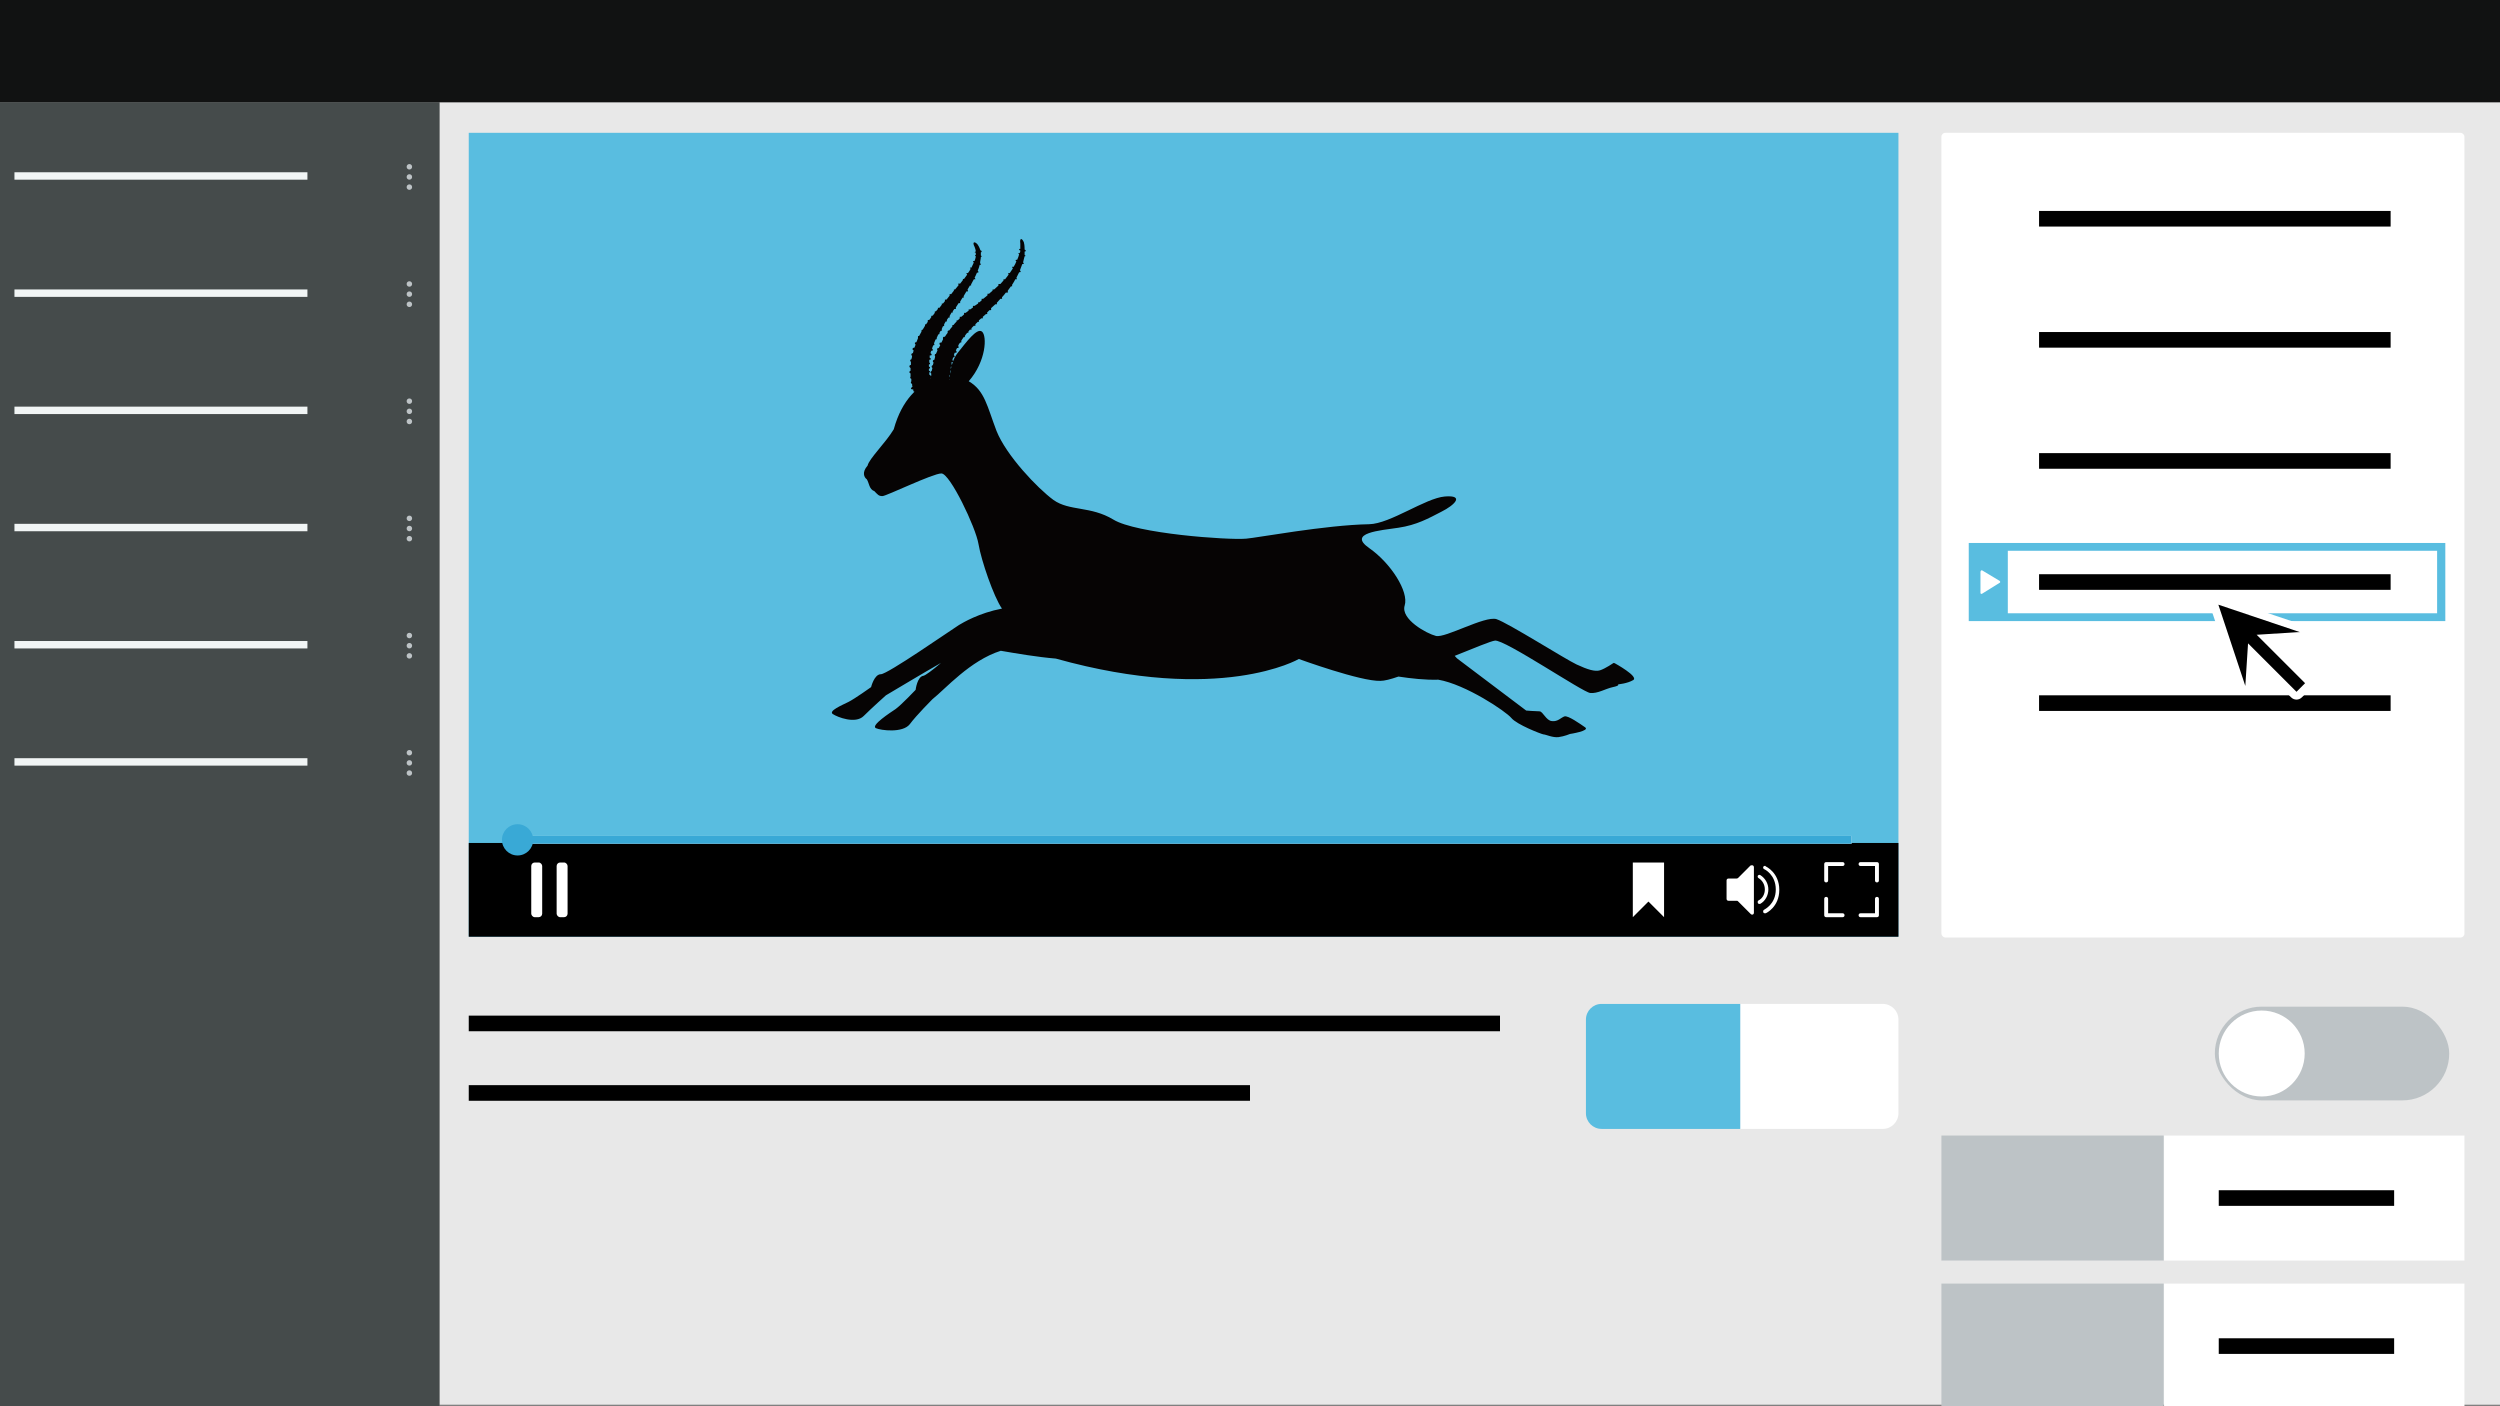 <?xml version="1.0" encoding="UTF-8"?>
<svg id="_レイヤー_1" data-name="レイヤー_1" xmlns="http://www.w3.org/2000/svg" version="1.1" viewBox="0 0 640 360">
  <rect x="0" y="0" width="640" height="360" fill="#808080" stroke="none"/>
  <!-- Generator: Adobe Illustrator 29.2.1, SVG Export Plug-In . SVG Version: 2.1.0 Build 116)  -->
  <defs>
    <style>
      .st0 {
        fill: #39a9d6;
      }

      .st1 {
        fill: #111212;
      }

      .st2 {
        fill: #bdc3c6;
      }

      .st3 {
        fill: #fff;
      }

      .st4 {
        fill: #f1f5f5;
      }

      .st5 {
        fill: #060404;
      }

      .st6 {
        fill: #454b4b;
      }

      .st7 {
        fill: #59bde0;
      }

      .st8 {
        fill: #e8e8e8;
      }
    </style>
  </defs>
  <g>
    <g>
      <rect id="back" class="st8" x="112.5" y="25.8" width="527.8" height="333.8"/>
      <rect x="120" y="260" width="264" height="4"/>
      <rect x="120" y="277.8" width="200" height="4"/>
      <path class="st3" d="M482,257h-36.5v32h36.5c2.2,0,4-1.8,4-4v-24c0-2.2-1.8-4-4-4Z"/>
      <path class="st7" d="M410,257c-2.2,0-4,1.8-4,4v24c0,2.2,1.8,4,4,4h35.5v-32h-35.5Z"/>
      <g>
        <rect id="contents" class="st7" x="120" y="34" width="366" height="205.8"/>
        <rect x="120" y="215.8" width="366" height="24"/>
        <rect id="seek-bar" class="st3" x="132" y="214" width="342" height="2"/>
        <rect class="st0" x="132" y="214" width="1" height="2"/>
        <g id="pause">
          <rect id="_長方形_181" data-name="長方形_181" class="st3" x="136" y="220.8" width="2.8" height="14" rx=".9" ry=".9"/>
          <rect id="_長方形_182" data-name="長方形_182" class="st3" x="142.5" y="220.8" width="2.8" height="14" rx=".9" ry=".9"/>
        </g>
        <g id="fullscreen">
          <path id="_パス_276" data-name="パス_276" class="st3" d="M467.5,225.9c-.3,0-.5-.2-.5-.5v-4.2c0-.3.2-.5.5-.5h4.2c.3,0,.5.2.5.5s-.2.5-.5.5h-3.7v3.7c0,.3-.2.5-.5.5Z"/>
          <path id="_パス_277" data-name="パス_277" class="st3" d="M480.5,225.9c-.3,0-.5-.2-.5-.5v-3.7h-3.7c-.3,0-.5-.2-.5-.5s.2-.5.5-.5h4.2c.3,0,.5.2.5.5v4.2c0,.3-.2.5-.5.5Z"/>
          <path id="_パス_278" data-name="パス_278" class="st3" d="M480.5,234.8h-4.2c-.3,0-.5-.2-.5-.5s.2-.5.5-.5h3.7v-3.7c0-.3.2-.5.5-.5s.5.2.5.5v4.2c0,.3-.2.5-.5.5Z"/>
          <path id="_パス_279" data-name="パス_279" class="st3" d="M471.7,234.8h-4.2c-.3,0-.5-.2-.5-.5v-4.2c0-.3.2-.5.5-.5s.5.2.5.5v3.7h3.7c.3,0,.5.2.5.5s-.2.5-.5.5Z"/>
        </g>
        <g id="volume">
          <g id="_グループ_64" data-name="グループ_64">
            <path id="_パス_284" data-name="パス_284" class="st3" d="M448.2,221.5l-3.3,3.3c0,0-.2.1-.3.1h-2.1c-.3,0-.5.2-.5.5v4.7c0,.3.2.5.5.5h2.1c.1,0,.2,0,.3.1l3.3,3.3c.2.2.5.2.7,0,0,0,.1-.2.1-.3v-11.7c0-.3-.2-.5-.5-.5-.1,0-.2,0-.3.1Z"/>
            <path id="_パス_285" data-name="パス_285" class="st3" d="M452.7,227.7c0-1.5-.8-2.9-2.1-3.7-.2-.1-.5,0-.6.2-.1.2,0,.5.2.6,1,.6,1.6,1.7,1.6,2.9,0,1.2-.6,2.3-1.6,2.8-.2.1-.3.4-.2.6,0,.2.2.3.4.3,0,0,.1,0,.2,0,1.3-.7,2.1-2.2,2.1-3.7Z"/>
            <path id="_パス_286" data-name="パス_286" class="st3" d="M452,221.7c-.2-.1-.5,0-.6.2-.1.2,0,.5.2.6.1,0,3,1.4,3,5.2s-2.9,5.1-3,5.2c-.2.1-.3.4-.2.6,0,0,0,0,0,0,0,.2.2.3.4.3,0,0,.1,0,.2,0,.1,0,3.5-1.6,3.5-6s-3.4-6-3.5-6Z"/>
          </g>
        </g>
      </g>
      <rect id="header" class="st1" x="0" width="640.3" height="26.2"/>
      <g id="nav">
        <rect id="nav_back" class="st6" x="0" y="26.2" width="112.5" height="333.8"/>
        <g>
          <g>
            <g id="dot">
              <path id="_長方形_36" data-name="長方形_36" class="st2" d="M104.8,42h0c.4,0,.7.3.7.7h0c0,.4-.3.7-.7.7h0c-.4,0-.7-.3-.7-.7h0c0-.4.3-.7.7-.7Z"/>
              <path id="_長方形_37" data-name="長方形_37" class="st2" d="M104.8,44.6h0c.4,0,.7.3.7.7h0c0,.4-.3.7-.7.7h0c-.4,0-.7-.3-.7-.7h0c0-.4.3-.7.7-.7Z"/>
              <path id="_長方形_38" data-name="長方形_38" class="st2" d="M104.8,47.2h0c.4,0,.7.3.7.7h0c0,.4-.3.7-.7.7h0c-.4,0-.7-.3-.7-.7h0c0-.4.3-.7.7-.7Z"/>
            </g>
            <rect class="st4" x="3.7" y="44.1" width="75" height="1.9"/>
          </g>
          <g>
            <g id="dot1" data-name="dot">
              <path id="_長方形_361" data-name="長方形_36" class="st2" d="M104.8,72h0c.4,0,.7.3.7.7h0c0,.4-.3.7-.7.7h0c-.4,0-.7-.3-.7-.7h0c0-.4.3-.7.7-.7Z"/>
              <path id="_長方形_371" data-name="長方形_37" class="st2" d="M104.8,74.6h0c.4,0,.7.3.7.7h0c0,.4-.3.7-.7.7h0c-.4,0-.7-.3-.7-.7h0c0-.4.3-.7.7-.7Z"/>
              <path id="_長方形_381" data-name="長方形_38" class="st2" d="M104.8,77.2h0c.4,0,.7.3.7.7h0c0,.4-.3.7-.7.7h0c-.4,0-.7-.3-.7-.7h0c0-.4.3-.7.7-.7Z"/>
            </g>
            <rect class="st4" x="3.7" y="74.1" width="75" height="1.9"/>
          </g>
          <g>
            <g id="dot2" data-name="dot">
              <path id="_長方形_362" data-name="長方形_36" class="st2" d="M104.8,102h0c.4,0,.7.3.7.7h0c0,.4-.3.7-.7.7h0c-.4,0-.7-.3-.7-.7h0c0-.4.3-.7.7-.7Z"/>
              <path id="_長方形_372" data-name="長方形_37" class="st2" d="M104.8,104.6h0c.4,0,.7.3.7.7h0c0,.4-.3.7-.7.7h0c-.4,0-.7-.3-.7-.7h0c0-.4.3-.7.7-.7Z"/>
              <path id="_長方形_382" data-name="長方形_38" class="st2" d="M104.8,107.2h0c.4,0,.7.3.7.7h0c0,.4-.3.7-.7.7h0c-.4,0-.7-.3-.7-.7h0c0-.4.3-.7.7-.7Z"/>
            </g>
            <rect class="st4" x="3.7" y="104.1" width="75" height="1.9"/>
          </g>
          <g>
            <g id="dot3" data-name="dot">
              <path id="_長方形_363" data-name="長方形_36" class="st2" d="M104.8,132h0c.4,0,.7.3.7.7h0c0,.4-.3.7-.7.7h0c-.4,0-.7-.3-.7-.7h0c0-.4.3-.7.7-.7Z"/>
              <path id="_長方形_373" data-name="長方形_37" class="st2" d="M104.8,134.6h0c.4,0,.7.3.7.7h0c0,.4-.3.7-.7.7h0c-.4,0-.7-.3-.7-.7h0c0-.4.3-.7.7-.7Z"/>
              <path id="_長方形_383" data-name="長方形_38" class="st2" d="M104.8,137.2h0c.4,0,.7.3.7.7h0c0,.4-.3.7-.7.7h0c-.4,0-.7-.3-.7-.7h0c0-.4.3-.7.7-.7Z"/>
            </g>
            <rect class="st4" x="3.7" y="134.1" width="75" height="1.9"/>
          </g>
          <g>
            <g id="dot4" data-name="dot">
              <path id="_長方形_364" data-name="長方形_36" class="st2" d="M104.8,162h0c.4,0,.7.3.7.7h0c0,.4-.3.7-.7.7h0c-.4,0-.7-.3-.7-.7h0c0-.4.3-.7.7-.7Z"/>
              <path id="_長方形_374" data-name="長方形_37" class="st2" d="M104.8,164.6h0c.4,0,.7.3.7.7h0c0,.4-.3.7-.7.7h0c-.4,0-.7-.3-.7-.7h0c0-.4.3-.7.7-.7Z"/>
              <path id="_長方形_384" data-name="長方形_38" class="st2" d="M104.8,167.2h0c.4,0,.7.3.7.7h0c0,.4-.3.7-.7.7h0c-.4,0-.7-.3-.7-.7h0c0-.4.3-.7.7-.7Z"/>
            </g>
            <rect class="st4" x="3.7" y="164.1" width="75" height="1.9"/>
          </g>
          <g>
            <g id="dot5" data-name="dot">
              <path id="_長方形_365" data-name="長方形_36" class="st2" d="M104.8,192h0c.4,0,.7.3.7.7h0c0,.4-.3.7-.7.7h0c-.4,0-.7-.3-.7-.7h0c0-.4.3-.7.7-.7Z"/>
              <path id="_長方形_375" data-name="長方形_37" class="st2" d="M104.8,194.6h0c.4,0,.7.3.7.7h0c0,.4-.3.7-.7.7h0c-.4,0-.7-.3-.7-.7h0c0-.4.3-.7.7-.7Z"/>
              <path id="_長方形_385" data-name="長方形_38" class="st2" d="M104.8,197.2h0c.4,0,.7.3.7.7h0c0,.4-.3.7-.7.7h0c-.4,0-.7-.3-.7-.7h0c0-.4.3-.7.7-.7Z"/>
            </g>
            <rect class="st4" x="3.7" y="194.1" width="75" height="1.9"/>
          </g>
        </g>
      </g>
    </g>
    <polygon class="st3" points="418 220.8 418 234.8 422 230.8 426 234.8 426 220.8 418 220.8"/>
  </g>
  <g>
    <rect class="st2" x="567" y="257.7" width="60" height="24" rx="12" ry="12"/>
    <circle class="st3" cx="579" cy="269.7" r="11"/>
  </g>
  <g>
    <rect class="st2" x="497" y="290.7" width="56.9" height="32"/>
    <g>
      <rect class="st3" x="554" y="290.7" width="76.9" height="32"/>
      <rect x="568" y="304.7" width="44.9" height="4"/>
    </g>
  </g>
  <g>
    <rect class="st2" x="497" y="328.6" width="56.9" height="32"/>
    <g>
      <rect class="st3" x="554" y="328.6" width="76.9" height="32"/>
      <rect x="568" y="342.6" width="44.9" height="4"/>
    </g>
  </g>
  <rect id="seek-bar1" data-name="seek-bar" class="st0" x="132" y="214" width="342" height="2"/>
  <circle class="st0" cx="132.5" cy="215" r="4"/>
  <g>
    <path class="st5" d="M413.1,169.7s-2.2,1.5-3.5,1.9c-1.3.4-3.2-.2-6-1.5-2.8-1.3-17.5-10.6-20.5-11.6-3-.9-13.1,4.9-15.5,4.3-2.4-.6-9.1-4.3-8-7.8,1.1-3.5-3.5-10.8-9.1-14.7-5.6-3.9,2.8-4.5,7.5-5.2,4.7-.7,7.7-2.4,11-4.1,3.4-1.7,6-4.3.9-3.9-5,.4-14,7-19.4,7.1-11.2.2-28.8,3.5-31.5,3.7-4.7.4-28.2-1.3-34-4.9-5.8-3.5-11.2-2.1-15.3-5-4.1-3-12.1-11.4-14.6-17.7-2.4-6.3-3-10.3-7.1-12.7,4.5-5.2,4.7-11.6,3.4-12.7-1.3-1.1-4.1,2.8-6.2,5.4-2.1,2.6-2.1,6.9-2.1,6.9,0,0-2.6-.9-5.2.4s-6.9,4.3-9.1,12.3c-2.1,3.5-6.3,7.5-6.7,9.3-1.5,1.7-.9,3-.2,3.5.6.9.6,2.6,1.9,3,.9.9,1.1,1.3,2.1,1.3s12.9-5.8,15.1-5.8,8.8,13.8,9.5,18.1c.7,4.2,3.9,13.5,6,16.5-5.8,1.1-10,3.6-11,4.2-2.5,1.6-18.3,12.6-20,12.6s-2.5,3.3-2.5,3.3c0,0-4.2,3-5.8,3.8-1.6.8-5.2,2.3-4,3.1,1.2.8,5.8,2.6,7.9.5,2-2,5.7-5.3,5.7-5.3,2.9-1.7,9-5.4,14.1-8.3-2.2,1.9-4,3.2-4.5,3.3-1.6.2-2,3.6-2,3.6,0,0-3.6,3.8-5.1,4.9-1.5,1-6.4,4.2-5.1,4.9,1.3.6,6.9,1.3,8.7-1,1.7-2.3,5.8-6.4,5.8-6.4,3.3-2.6,9.6-9.9,17.5-12.4,4.1.7,9.3,1.6,14.1,2,42.2,11.8,62.2.1,62.2.1,0,0,15.9,5.8,20.9,5.6,1,0,2.6-.4,4.6-1.1,3.3.5,6.9.9,10.2.8,7,1.2,17.3,8.1,18.7,9.8,1.4,1.7,7.6,4.1,8.2,4.2.6,0,2.4.9,3.9.7,1.5-.2,2.9-.8,2.9-.8,0,0,5.2-.8,3.9-1.7-1.3-.9-4.4-3.1-5.3-2.8-.9.3-1.7,1.4-3.2,1.2-1.5-.1-2.3-2.5-3.2-2.5-1,0-3.4-.2-3.4-.2,0,0-16-12.1-17.5-13.2-.3-.2-.5-.5-.8-.8,5-2,9.3-3.8,10.3-3.9,2.4-.4,22.6,13.3,24.4,13.4,1.9.2,3.9-1.1,5.8-1.5,1.9-.4,1.3-.7,1.3-.7,0,0,2.4-.2,3.9-1.1,1.5-.9-4.7-4.3-4.7-4.3Z"/>
    <g>
      <path class="st5" d="M243.6,98.1c0-.1-.2-.3-.5-.4v-.6c.2,0,.3-.2.3-.3,0-.1,0-.2-.3-.3v-.5c.2,0,.3-.1.3-.2,0,0,0-.2-.2-.3v-.6c.3,0,.4-.1.4-.2,0-.1,0-.2-.2-.3v-.5c.3,0,.4-.1.5-.2,0-.1,0-.2-.3-.4v-.6c.3,0,.4,0,.4-.2,0,0,0-.2-.2-.3l.2-.7c.2,0,.3,0,.4-.2,0-.1,0-.2-.2-.4l.2-.6c.2,0,.4,0,.5-.1,0-.1,0-.3-.2-.5l.3-.6c.2,0,.4,0,.4-.1,0-.1,0-.3-.1-.5.1-.3.3-.6.5-.8.2,0,.3,0,.3-.1,0,0,0-.2,0-.4.2-.3.4-.6.6-.9.1,0,.2,0,.3,0,0,0,0-.2,0-.3.2-.3.4-.6.6-.8.1,0,.2,0,.3,0,0,0,0-.2,0-.3l.4-.5c.2,0,.3,0,.4,0,0,0,0-.2,0-.4l.6-.6c.2,0,.3,0,.4,0,0,0,0-.2,0-.4l.6-.6c.1,0,.3,0,.3,0,0,0,0-.2,0-.4l.6-.5c.2,0,.3,0,.4,0,0,0,0-.2,0-.4.2-.2.6-.5.8-.7.1,0,.3,0,.3,0,0,0,.1-.2,0-.4l.6-.6c.2,0,.3,0,.4,0,0,0,.1-.2,0-.5l1.1-1c.2,0,.3,0,.4,0,0,0,0-.2,0-.4l.9-1c.2,0,.3,0,.4,0s0-.2,0-.4c.4-.4.7-.8,1-1.2.2,0,.4,0,.5,0,0,0,0-.3,0-.5l.8-1.1c.2,0,.3,0,.3,0,0,0,0-.2,0-.4.3-.5.6-.9.8-1.4.2,0,.3,0,.4,0,0,0,0-.3-.1-.4l.7-1.4c.2,0,.3,0,.4-.1,0,0,0-.2-.2-.4.2-.6.4-1.1.6-1.6.2,0,.3,0,.4-.1,0,0,0-.2-.2-.3.1-.6.3-1.1.4-1.6.1,0,.2,0,.2-.1,0,0,0-.2-.2-.2,0-.3,0-.6,0-.9.2,0,.3-.1.3-.2,0,0,0-.2-.3-.3,0-1-.1-1.6-.2-1.9-.6-1.3-1.1-.9-.9.3,0,.5,0,.9,0,1.4-.2,0-.3,0-.3.2,0,0,0,.2.3.2,0,.2,0,.5-.2.7-.2,0-.3,0-.3.1,0,0,0,.1.2.2-.1.5-.3.9-.5,1.4-.2,0-.4,0-.4.1s0,.2.2.3c-.2.5-.4.9-.7,1.4-.2,0-.4,0-.4,0,0,0,0,.2.2.4l-.8,1.2c-.2,0-.4,0-.4,0,0,0,0,.2.1.4l-.9,1.2c-.2,0-.3,0-.4,0,0,0,0,.2,0,.3l-.8.9c-.2,0-.4,0-.5,0,0,0,0,.2,0,.4-.4.3-.7.7-1.1,1-.2,0-.3,0-.4,0,0,0,0,.2,0,.3l-.9.8c-.2,0-.3,0-.4,0,0,0,0,.2,0,.4l-1.1.9c-.2,0-.3,0-.4,0,0,0,0,.2,0,.4l-.6.5c-.1,0-.3,0-.3,0,0,0,0,.2,0,.3-.3.2-.6.4-.9.6-.2,0-.3,0-.4,0,0,0-.1.2,0,.4l-.7.5c-.2,0-.3,0-.4,0,0,0-.1.2,0,.3l-.8.6c-.2,0-.3,0-.4,0,0,0,0,.2,0,.4l-.7.6c-.2,0-.3,0-.4,0,0,0,0,.2,0,.4l-.5.5c-.2,0-.3,0-.3,0,0,0,0,.2,0,.3-.3.3-.6.6-.8.9-.2,0-.3,0-.3.1,0,0,0,.2,0,.3-.3.3-.6.7-.8,1-.2,0-.3,0-.4.2,0,0,0,.2,0,.4-.2.3-.5.6-.7,1-.2,0-.4,0-.5.2,0,.1,0,.3,0,.5l-.4.8c-.3,0-.5,0-.5.2,0,.1,0,.3.2.5l-.4.7c-.2,0-.4.1-.4.2,0,.1,0,.3.1.4l-.4.9c-.2,0-.3.1-.3.3,0,.1,0,.2.1.4l-.2.8c-.2,0-.4.2-.4.3,0,.1,0,.3.2.4l-.2.7c-.2,0-.3.2-.3.3,0,.1,0,.3.2.4l-.2.8c-.2,0-.3.2-.3.3,0,.1,0,.2.2.3v.6c-.3,0-.4.2-.4.3,0,.1,0,.2.3.4v.8c-.4.1-.6.2-.6.4,0,.2.2.3.5.4,0,.2,0,.4,0,.6,2,2.4,5.2.1,5.4,0v-.5c.3,0,.5-.2.5-.3Z"/>
      <path class="st5" d="M239.2,98c0-.1-.2-.2-.6-.2v-.5c0-.1,0-.2,0-.3,0,0-.2-.1-.4-.2v-.4c0,0,.1-.2,0-.3,0,0-.1-.1-.3-.2v-.5c0,0,.2-.2.2-.3,0,0-.1-.2-.3-.2v-.5c.2,0,.3-.2.3-.3,0,0-.1-.2-.3-.3v-.5c.2,0,.3-.1.3-.2,0,0,0-.2-.2-.3v-.7c.3,0,.4-.1.4-.2,0,0,0-.2-.3-.3v-.6c.3,0,.5,0,.5-.2,0-.1,0-.2-.3-.4l.2-.6c.2,0,.4,0,.4-.2,0-.1,0-.2-.2-.4l.3-.8c.2,0,.3,0,.3-.2,0,0,0-.2-.1-.3l.4-1c.1,0,.2,0,.3-.1,0,0,0-.2,0-.3l.4-.9c.1,0,.2,0,.3-.1,0,0,0-.2,0-.3l.3-.5c.2,0,.3,0,.3-.1,0,0,0-.2,0-.4l.3-.7c.2,0,.3,0,.3-.1,0,0,0-.2,0-.4l.4-.7c.1,0,.3,0,.3,0,0,0,0-.2,0-.4l.4-.6c.2,0,.3,0,.3,0,0,0,0-.2,0-.4l.5-.9c.1,0,.3,0,.3,0,0,0,0-.2,0-.3l.4-.6c.2,0,.3,0,.4,0,0,0,0-.2,0-.4l.7-1.1c.2,0,.3,0,.4,0,0,0,0-.2,0-.4l.6-1c.2,0,.3,0,.3,0,0,0,0-.2,0-.4l.7-1.2c.2,0,.4,0,.4,0,0,0,0-.3-.1-.5l.6-1c.2,0,.3,0,.3,0,0,0,0-.2,0-.3l.7-1.3c.2,0,.3,0,.4,0,0,0,0-.2-.2-.4.2-.4.4-.8.6-1.3.2,0,.3,0,.4-.1,0,0,0-.2-.2-.4.2-.5.4-1,.5-1.5.2,0,.3,0,.3-.1,0,0,0-.2-.2-.3,0-.6.2-1.1.2-1.6.1,0,.2-.1.2-.2,0,0,0-.1-.2-.2,0-.3,0-.6,0-.8.2,0,.2-.2.2-.3,0,0-.1-.2-.3-.2-.3-.9-.7-1.5-.8-1.6-.9-.9-1.3-.4-.7.7.1.4.3.7.3,1.2-.2,0-.3.2-.3.2,0,0,.1,0,.3.1,0,.2,0,.4,0,.6-.2,0-.2,0-.2.1,0,0,0,.1.2.2,0,.4-.2.8-.3,1.2-.2,0-.3,0-.4.1,0,0,0,.2.2.3-.2.4-.4.9-.6,1.3-.2,0-.4,0-.4,0,0,0,0,.2.2.3-.2.4-.4.7-.7,1.1-.2,0-.4,0-.4,0,0,0,0,.2.2.4l-.8,1.1c-.2,0-.3,0-.3,0,0,0,0,.2,0,.3l-.7.9c-.2,0-.4,0-.5,0,0,0,0,.2.1.4l-.9,1.1c-.2,0-.3,0-.3,0,0,0,0,.2,0,.3l-.7.9c-.2,0-.3,0-.4,0,0,0,0,.2,0,.4l-.8,1c-.2,0-.3,0-.4,0,0,0,0,.2,0,.4l-.5.6c-.2,0-.3,0-.3,0,0,0,0,.2,0,.3l-.6.8c-.2,0-.3,0-.4,0,0,0,0,.2,0,.3l-.5.6c-.2,0-.3,0-.3.1,0,0,0,.2,0,.3l-.5.7c-.2,0-.3,0-.4.1,0,0,0,.2,0,.3l-.5.7c-.2,0-.3,0-.4.1,0,0,0,.2,0,.4l-.4.6c-.1,0-.2,0-.3.1,0,0,0,.2,0,.3l-.6,1c-.1,0-.2,0-.3.2,0,0,0,.2,0,.3l-.6,1.1c-.2,0-.3,0-.3.2,0,0,0,.2,0,.4l-.4,1c-.2,0-.4.1-.4.2,0,.1,0,.3.2.4l-.3.8c-.3,0-.4.1-.5.3,0,.1,0,.3.3.4l-.2.7c-.2,0-.4.2-.4.3,0,.1,0,.3.2.4,0,.3-.1.6-.2.9-.2,0-.3.2-.3.3,0,.1,0,.2.2.3v.8c-.3.1-.4.2-.4.4,0,.1.1.3.3.4v.7c-.2.1-.3.2-.3.4,0,.1.1.2.3.3v.8c0,.1-.1.2-.1.3,0,.1.1.2.3.3v.6c0,.1-.2.3-.1.4,0,.1.1.2.3.3,0,.3,0,.5.1.7-.3.2-.4.4-.4.5,0,.1.2.2.6.2,0,.2,0,.4.1.5,2.6,1.5,5-1.4,5.2-1.5v-.4c.1-.2.3-.3.2-.4Z"/>
    </g>
  </g>
  <rect id="back1" data-name="back" class="st3" x="497" y="34" width="133.9" height="206" rx="1" ry="1"/>
  <rect x="522" y="54" width="90" height="4"/>
  <rect x="522" y="85" width="90" height="4"/>
  <rect x="522" y="116" width="90" height="4"/>
  <rect x="522" y="147" width="90" height="4"/>
  <rect x="522" y="178" width="90" height="4"/>
  <path class="st3" d="M507,53.3v5.5c0,.2.2.3.4.2l4.5-2.8c.2,0,.2-.4,0-.5l-4.5-2.7c-.2,0-.3,0-.3.2Z"/>
  <g>
    <path class="st7" d="M626,159h-122v-20h122v20ZM514,157h109.9v-16h-109.9v16Z"/>
    <path class="st3" d="M507,146.3v5.5c0,.2.2.3.4.2l4.5-2.8c.2,0,.2-.4,0-.5l-4.5-2.7c-.2,0-.3,0-.3.2Z"/>
  </g>
  <g>
    <path class="st3" d="M589.3,178.5c-.8.8-2,.8-2.8,0l-9.3-9.3-.4,6.5c0,.5-.2,1-.6,1.3s-.7.5-1.1.6c-.9.1-1.9-.4-2.2-1.3l-7-20.8c-.2-.7,0-1.5.5-2.1s1.3-.7,2.1-.5l20.8,7c.9.3,1.5,1.2,1.3,2.2,0,.4-.3.8-.6,1.1s-.8.6-1.3.6l-6.5.4,9.3,9.3c.8.8.8,2,0,2.8l-2.3,2.3Z"/>
    <polygon points="567.9 154.8 574.8 175.6 575.5 164.7 587.9 177.1 589 176 590.1 174.9 577.7 162.5 588.7 161.8 567.9 154.8"/>
  </g>
</svg>